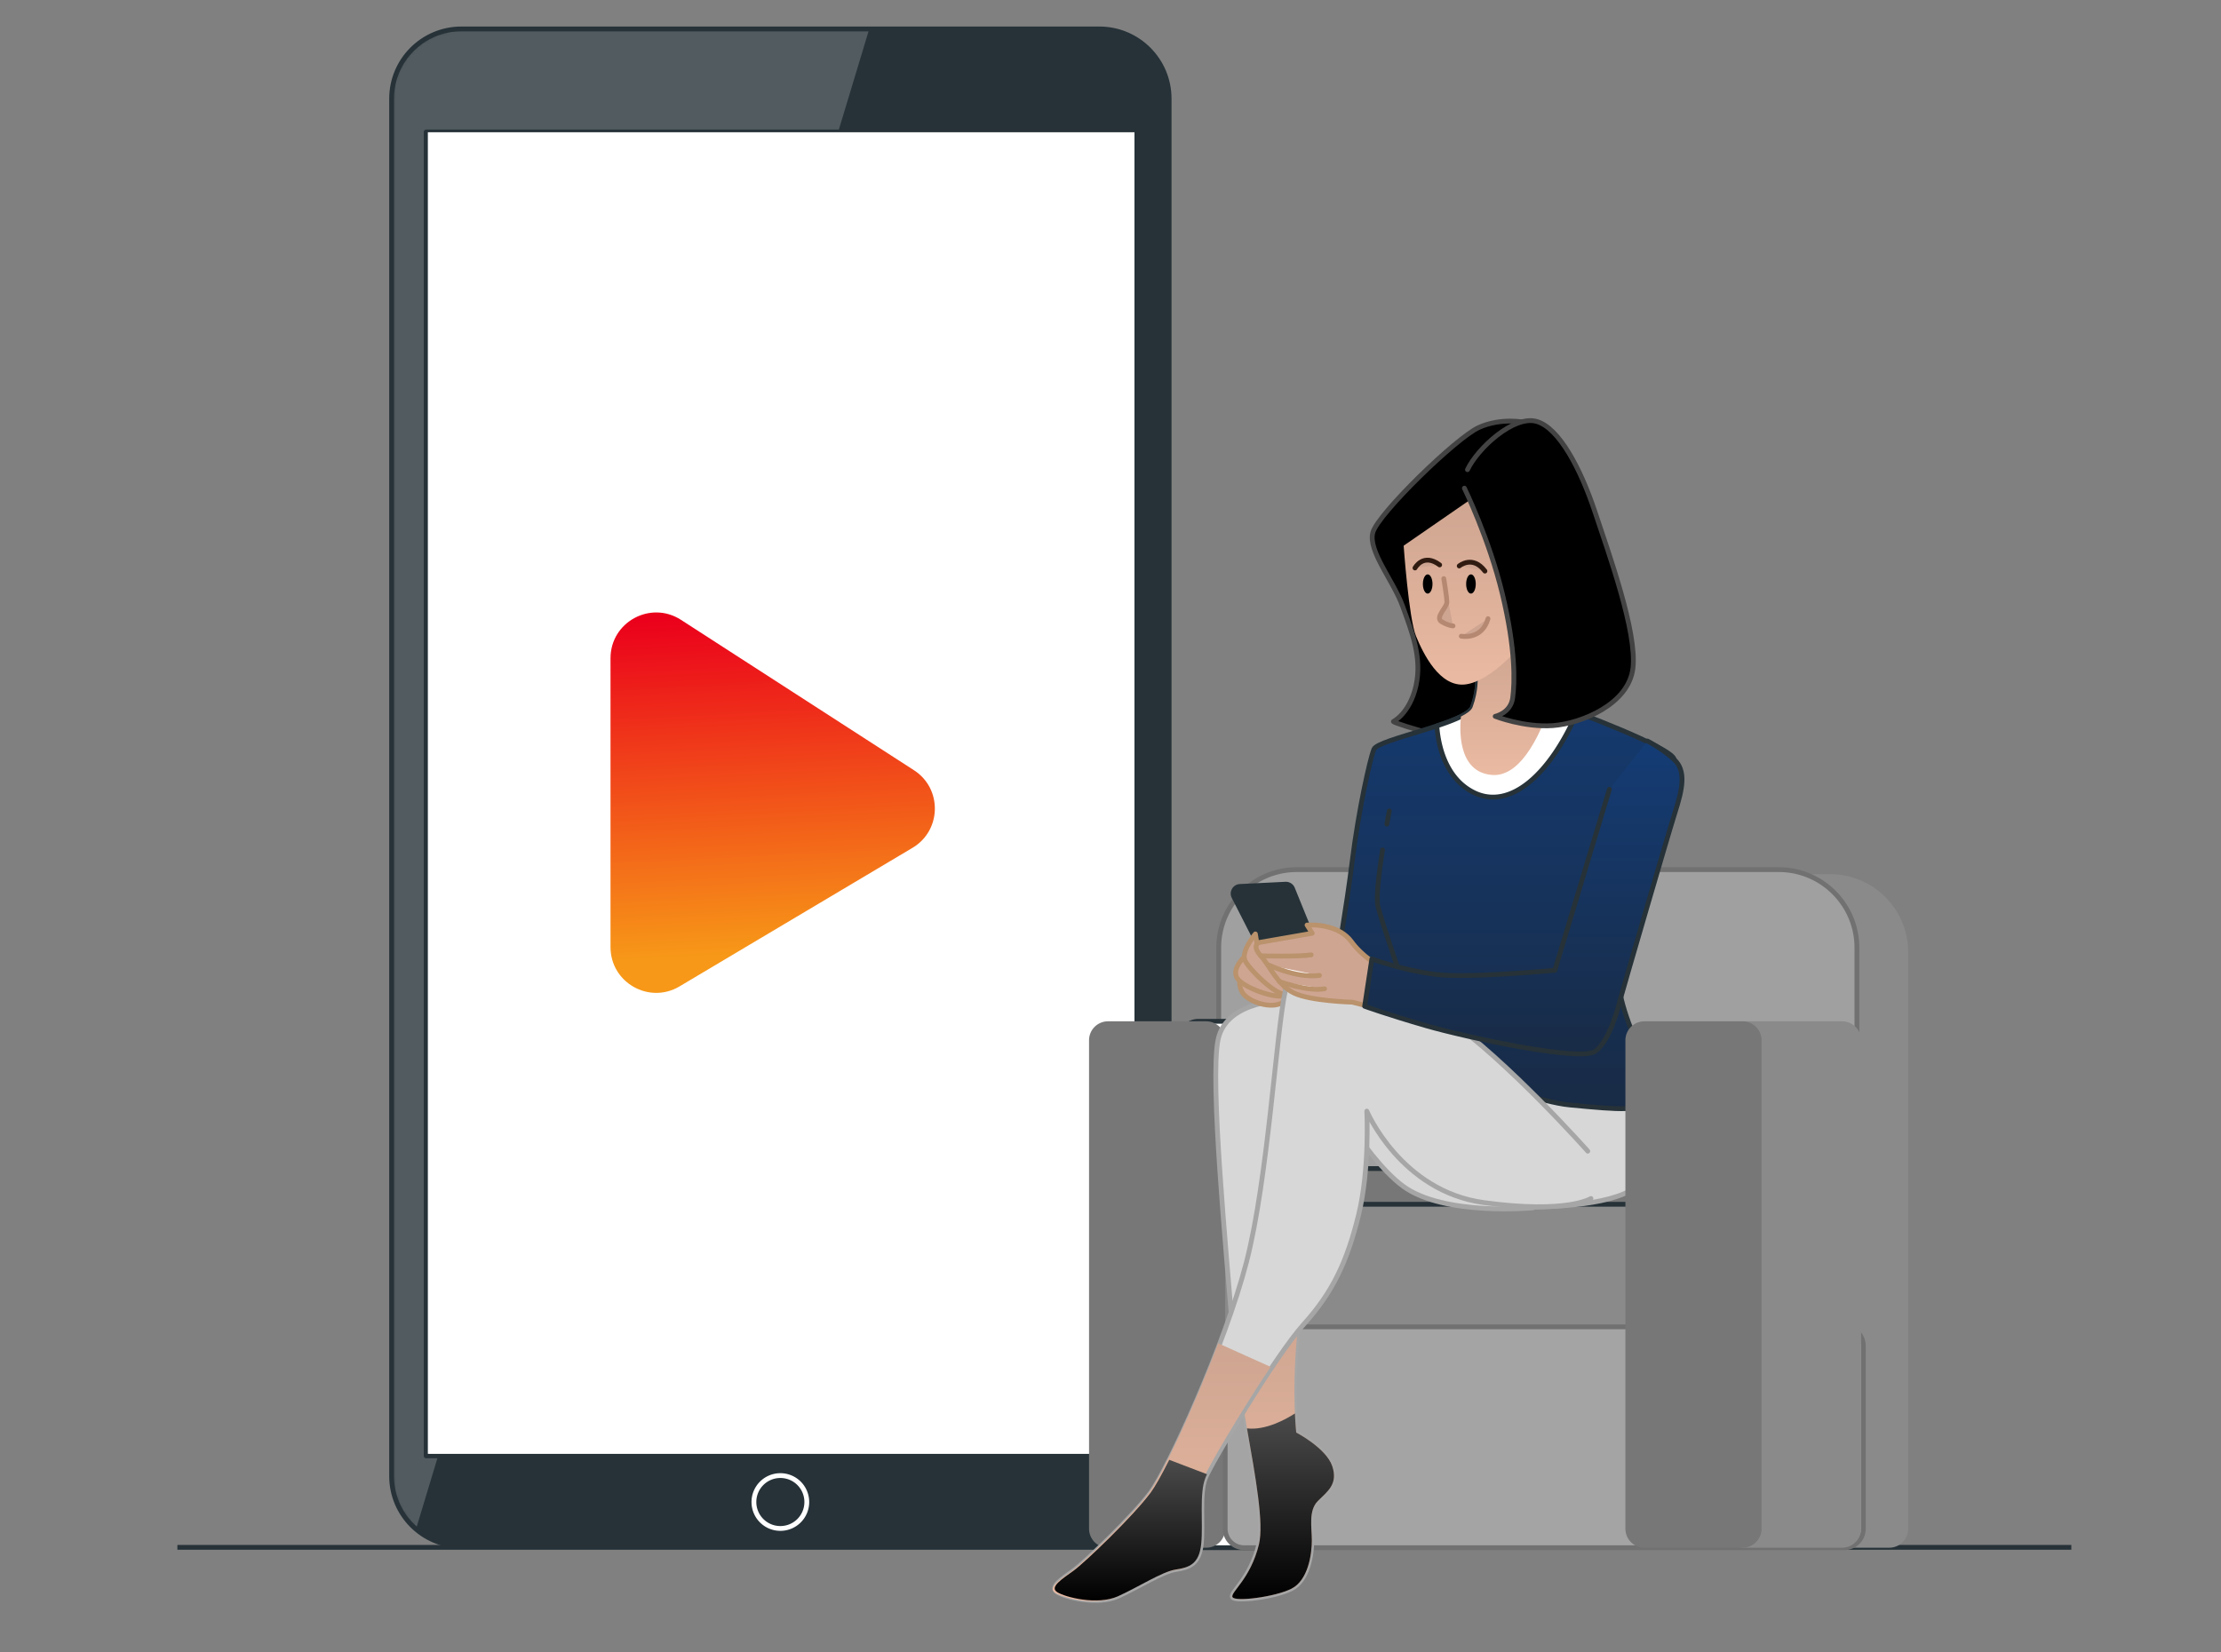<svg xmlns="http://www.w3.org/2000/svg" width="586" height="436" fill="none"><rect width="100%" height="100%" fill="#808080" stroke="none"/><g clip-path="url(#a)"><path stroke="#263238" stroke-miterlimit="10" stroke-width="1.268" d="M46.805 408.361h499.704"/><path fill="#263238" d="M290.054 407.981H121.74c-10.172 0-18.416-8.244-18.416-18.416V26.05c0-10.172 8.244-18.416 18.416-18.416h168.314c10.171 0 18.415 8.244 18.415 18.416v363.515c0 10.172-8.244 18.416-18.415 18.416"/><mask id="b" width="206" height="401" x="103" y="7" maskUnits="userSpaceOnUse" style="mask-type:luminance"><path fill="#fff" d="M290.054 407.981H121.74c-10.172 0-18.416-8.244-18.416-18.416V26.05c0-10.172 8.244-18.416 18.416-18.416h168.314c10.171 0 18.415 8.244 18.415 18.416v363.515c0 10.172-8.244 18.416-18.415 18.416"/></mask><g mask="url(#b)"><path fill="#fff" d="M121.004 7.634c-9.766 0-17.68 7.914-17.68 17.68v364.987a17.63 17.63 0 0 0 6.342 13.558L229.354 7.634z" opacity=".2"/></g><mask id="c" width="206" height="401" x="103" y="7" maskUnits="userSpaceOnUse" style="mask-type:luminance"><path fill="#fff" d="M290.054 407.981H121.74c-10.172 0-18.416-8.244-18.416-18.416V26.05c0-10.172 8.244-18.416 18.416-18.416h168.314c10.171 0 18.415 8.244 18.415 18.416v363.515c0 10.172-8.244 18.416-18.415 18.416"/></mask><g mask="url(#c)"><path stroke="#fff" stroke-linecap="round" stroke-linejoin="round" stroke-miterlimit="10" stroke-width="1.268" d="M212.869 396.401a6.97 6.97 0 0 0-6.975-6.975 6.97 6.97 0 0 0-6.976 6.975 6.97 6.97 0 0 0 6.976 6.976 6.97 6.97 0 0 0 6.975-6.976"/></g><path stroke="#263238" stroke-linecap="round" stroke-linejoin="round" stroke-miterlimit="10" stroke-width="1.268" d="M290.054 407.981H121.74c-10.172 0-18.416-8.244-18.416-18.416V26.05c0-10.172 8.244-18.416 18.416-18.416h168.314c10.171 0 18.415 8.244 18.415 18.416v363.515c0 10.172-8.244 18.416-18.415 18.416"/><path fill="#fff" stroke="#263238" stroke-linecap="round" stroke-linejoin="round" stroke-miterlimit="10" stroke-width="1.268" d="M299.352 34.826H112.445v349.4h186.907z"/><path fill="#fff" d="M299.325 34.902H112.887V383.68h186.438z"/><path fill="#8A8A8A" d="M498.449 408.463H340.103a5.01 5.01 0 0 1-5.009-5.01V251.297c0-11.377 9.22-20.597 20.609-20.597h127.146c11.376 0 20.61 9.22 20.61 20.597v152.169a5 5 0 0 1-5.01 4.997"/><path fill="#A0A0A0" stroke="#717171" stroke-linecap="round" stroke-linejoin="round" stroke-miterlimit="10" stroke-width="1.268" d="M484.926 407.296H326.568a5.01 5.01 0 0 1-5.009-5.01V250.117c0-11.376 9.22-20.609 20.609-20.609h127.158c11.377 0 20.61 9.22 20.61 20.609v152.169c-.013 2.765-2.245 5.01-5.01 5.01"/><path fill="#fff" stroke="#263238" stroke-linecap="round" stroke-linejoin="round" stroke-miterlimit="10" stroke-width="1.268" d="M342.119 408.463h-25.898a5.01 5.01 0 0 1-5.01-5.01V274.545a5.01 5.01 0 0 1 5.01-5.01h25.898a5.01 5.01 0 0 1 5.01 5.01v128.921a5.01 5.01 0 0 1-5.01 4.997"/><path fill="#777" stroke="#263238" stroke-linecap="round" stroke-linejoin="round" stroke-miterlimit="10" stroke-width="1.268" d="M448.058 308.395H309.727v34.726h138.331z"/><path fill="#8A8A8A" stroke="#263238" stroke-linecap="round" stroke-linejoin="round" stroke-miterlimit="10" stroke-width="1.268" d="M448.058 317.818H309.727v34.726h138.331z"/><path fill="#777" d="M318.261 408.463H292.35a5.01 5.01 0 0 1-5.01-5.01V274.545a5.01 5.01 0 0 1 5.01-5.01h25.898a5.01 5.01 0 0 1 5.01 5.01v128.921a5 5 0 0 1-4.997 4.997"/><path fill="#A4A4A4" stroke="#717171" stroke-linecap="round" stroke-linejoin="round" stroke-miterlimit="10" stroke-width="1.268" d="M486.613 408.463H328.268a5.01 5.01 0 0 1-5.01-5.01v-48.271a5.01 5.01 0 0 1 5.01-5.01h158.358a5.01 5.01 0 0 1 5.009 5.01v48.271a5.02 5.02 0 0 1-5.022 5.01"/><path fill="#000" stroke="#434343" stroke-linecap="round" stroke-linejoin="round" stroke-miterlimit="10" stroke-width="1.268" d="M402.378 111.469s-6.24-1.358-12.213 1.357c-5.974 2.714-26.583 22.791-27.94 27.674s5.428 12.746 7.863 19.531c2.448 6.785 5.149 13.558 3.526 20.889s-5.974 9.499-5.974 9.499-.266.267 8.142 2.714c8.409 2.448 17.909-1.357 23.337-8.954s7.052-20.622 6.24-33.914c-.812-13.291-2.981-38.796-2.981-38.796"/><path fill="#D7D7D7" stroke="#A6A6A6" stroke-linecap="round" stroke-linejoin="round" stroke-miterlimit="10" stroke-width="1.268" d="M432.764 291.058s-6.786-.267-16.552-2.169-41.777-19.265-48.562-20.343c-4.249-.685-10.21-1.789-14.205-.444-4.781-2.258-9.334-3.729-13.355-4.185 0 0-16.488-.318-18.707 10.463s2.219 56.439 3.805 76.414c1.585 19.975 9.195 47.561 6.975 56.756-2.219 9.195-7.609 12.683-6.975 13.951s11.097 0 15.536-2.22c4.439-2.219 5.39-9.195 5.39-12.682s-.951-7.927 1.586-10.464c2.536-2.536 5.39-4.439 3.805-9.195-1.586-4.756-9.513-8.878-9.513-8.878s-1.902-16.805 1.903-37.731 3.488-32.025 3.488-41.22-.317-17.439-.317-17.439 12.365 23.464 23.146 31.391c10.78 7.926 34.243 5.707 34.243 5.707s-.038-.064-.101-.152c10.489-.305 27.699-1.319 30.287-9.107 3.005-8.954-1.877-18.453-1.877-18.453"/><path fill="url(#d)" d="M342.002 378.062s-1.649-14.534 1.192-33.407c-6.773 3.666-13.507 4.186-18.174 3.919.063.774.126 1.51.177 2.22 1.585 19.975 9.195 47.561 6.976 56.756s-7.61 12.683-6.976 13.951 11.098 0 15.537-2.22c4.439-2.219 5.39-9.195 5.39-12.683s-.951-7.926 1.585-10.463 5.39-4.439 3.805-9.195-9.512-8.878-9.512-8.878"/><path fill="url(#e)" d="M340.733 419.281c4.439-2.219 5.39-9.195 5.39-12.683s-.951-7.926 1.585-10.463 5.39-4.439 3.805-9.195-9.512-8.878-9.512-8.878-.203-1.839-.343-5.035c-2.181 1.42-7.635 4.528-12.644 3.944 2.308 13.064 4.477 25.1 3.158 30.579-2.22 9.195-7.61 12.683-6.976 13.951s11.098 0 15.537-2.22"/><path fill="url(#f)" stroke="#263238" stroke-linecap="round" stroke-linejoin="round" stroke-miterlimit="10" stroke-width="1.268" d="M389.895 178.472s.267 3.792-1.357 8.143c-1.623 4.337-24.96 8.408-26.038 11.122-1.09 2.714-4.071 16.272-5.694 29.298s-4.071 26.583-4.071 26.583-1.091 7.863-.267 12.48c.812 4.616 47.472 24.148 61.588 25.505 14.104 1.357 18.72 1.624 20.077-1.091s1.357-4.071 1.357-4.071.546-2.98-.811-5.428c-3.171-5.707-7.598-16.551-7.598-22.246 0-5.694 15.195-55.069 14.649-58.328-.545-3.26-27.94-13.292-27.94-13.292s-8.954-2.169-10.311-4.616c-1.357-2.448-1.357-13.292-1.357-13.292z"/><path fill="#fff" stroke="#263238" stroke-linecap="round" stroke-linejoin="round" stroke-miterlimit="10" stroke-width="1.268" d="M413.764 187.16s-8.954-2.169-10.311-4.617-1.357-13.291-1.357-13.291l-12.214 9.22s.266 3.792-1.357 8.143c-.647 1.724-4.705 3.399-9.423 4.959.304 4.312 1.889 13.646 9.702 17.553 9.626 4.806 20.191-4.795 27.293-21.105a155 155 0 0 0-2.333-.862"/><path fill="url(#g)" d="M393.686 204.523c8.18.634 13.444-12.696 15.409-18.758-2.397-.85-4.959-1.991-5.643-3.209-1.357-2.448-1.357-13.292-1.357-13.292l-12.214 9.221s.266 3.792-1.357 8.142c-.317.837-1.446 1.662-3.057 2.473-.304 2.765-1.128 14.7 8.219 15.423"/><path fill="url(#h)" d="m388.801 131.267-18.453 12.746s1.357 19.265 3.259 23.869c1.903 4.617 6.24 13.571 13.025 12.746 6.786-.811 14.649-10.311 14.649-10.311s2.448-24.123-12.48-39.05"/><path fill="#CEA591" d="M373.34 149.898s2.169-4.071 6.506-.812Z"/><path stroke="#301B11" stroke-linecap="round" stroke-linejoin="round" stroke-miterlimit="10" stroke-width="1.268" d="M373.34 149.898s2.169-4.071 6.506-.812"/><path fill="#CEA591" d="M385.008 149.365s3.526-2.98 6.785 1.357Z"/><path stroke="#301B11" stroke-linecap="round" stroke-linejoin="round" stroke-miterlimit="10" stroke-width="1.268" d="M385.008 149.365s3.526-2.98 6.785 1.357"/><path fill="#CEA591" d="M380.938 152.701s.812 4.883.812 6.24-3.259 4.071-1.357 5.149c1.902 1.091 2.98 1.091 2.98 1.091"/><path stroke="#B58872" stroke-linecap="round" stroke-linejoin="round" stroke-miterlimit="10" stroke-width="1.268" d="M380.938 152.701s.812 4.883.812 6.24-3.259 4.071-1.357 5.149c1.902 1.091 2.98 1.091 2.98 1.091"/><path fill="#CEA591" d="M385.551 167.895s5.428 1.09 7.051-4.617Z"/><path stroke="#B58872" stroke-linecap="round" stroke-linejoin="round" stroke-miterlimit="10" stroke-width="1.268" d="M385.551 167.895s5.428 1.09 7.051-4.617"/><path fill="#000" d="M386.371 128.831s6.506 13.292 10.032 27.941 3.26 23.336 2.714 27.395c-.545 4.058-4.616 4.883-4.616 4.883s7.597 2.98 15.194 2.447c7.597-.545 20.077-5.694 21.155-15.194 1.091-9.499-6.24-29.842-10.032-41.232-3.792-11.389-9.5-22.245-15.461-23.869-5.973-1.623-15.46 7.052-18.174 12.747"/><path stroke="#434343" stroke-linecap="round" stroke-linejoin="round" stroke-miterlimit="10" stroke-width="1.268" d="M386.371 128.831s6.506 13.292 10.032 27.941 3.26 23.336 2.714 27.395c-.545 4.058-4.616 4.883-4.616 4.883s7.597 2.98 15.194 2.447c7.597-.545 20.077-5.694 21.155-15.194 1.091-9.499-6.24-29.842-10.032-41.232-3.792-11.389-9.5-22.245-15.461-23.869-5.973-1.623-15.46 7.052-18.174 12.747"/><path fill="#263238" stroke="#263238" stroke-linecap="round" stroke-linejoin="round" stroke-miterlimit="10" stroke-width="1.268" d="m325.568 236.686 12.023 23.578c.305.596.901.989 1.573 1.027l10.057.584a1.883 1.883 0 0 0 1.852-2.588l-10.045-24.757a1.89 1.89 0 0 0-1.839-1.179l-12.036.596c-1.369.063-2.206 1.522-1.585 2.739"/><path fill="#CEA591" stroke="#BA926C" stroke-linecap="round" stroke-linejoin="round" stroke-miterlimit="10" stroke-width="1.268" d="M327.419 256.624s-1.268 3.805.952 6.024c2.219 2.22 7.952 3.792 10.463 1.585s-4.756-3.804-6.659-5.707c-1.902-1.902-4.756-1.902-4.756-1.902"/><path fill="#CEA591" stroke="#BA926C" stroke-linecap="round" stroke-linejoin="round" stroke-miterlimit="10" stroke-width="1.268" d="M329.322 251.551s-4.756 3.805-2.853 6.658c1.902 2.854 12.048 6.025 13 4.122.951-1.902-10.147-10.78-10.147-10.78"/><path fill="#CEA591" stroke="#BA926C" stroke-linecap="round" stroke-linejoin="round" stroke-miterlimit="10" stroke-width="1.268" d="M331.224 246.478s-3.488 4.121-2.854 6.658 11.123 12.163 10.793 8.142c-.33-4.02-7.305-10.996-7.305-10.996z"/><path stroke="#263238" stroke-linecap="round" stroke-linejoin="round" stroke-miterlimit="10" stroke-width="1.268" d="M364.773 224.308c-.926 5.948-1.763 12.683-1.192 14.94 1.091 4.338 5.974 18.454 5.974 18.454m-2.998-43.693s-.266 1.37-.647 3.476"/><path fill="#D7D7D7" d="M418.928 303.804s-21.155-23.869-37.161-34.992c-16.005-11.123-40.166-18.327-42.601-7.534s-4.604 49.857-10.299 71.823c-5.694 21.98-20.622 54.524-25.226 60.764-4.617 6.24-17.363 18.453-20.343 20.622s-6.507 4.338-4.338 5.695 10.578 3.526 16.006 1.091c5.428-2.448 11.668-6.507 15.194-7.052 3.526-.546 6.24-1.357 6.785-6.785.546-5.429-.545-13.292 1.091-17.363 1.623-4.071 18.454-32.278 26.038-40.687 7.597-8.409 11.389-16.551 14.382-28.752 2.981-12.213 2.169-27.395 2.169-27.395s8.954 21.155 30.921 24.148c21.979 2.981 28.219-1.09 28.219-1.09"/><path stroke="#A6A6A6" stroke-linecap="round" stroke-linejoin="round" stroke-miterlimit="10" stroke-width="1.268" d="M418.928 303.804s-21.155-23.869-37.161-34.992c-16.005-11.123-40.166-18.327-42.601-7.534s-4.604 49.857-10.299 71.823c-5.694 21.98-20.622 54.524-25.226 60.764-4.617 6.24-17.363 18.453-20.343 20.622s-6.507 4.338-4.338 5.695 10.578 3.526 16.006 1.091c5.428-2.448 11.668-6.507 15.194-7.052 3.526-.546 6.24-1.357 6.785-6.785.546-5.429-.545-13.292 1.091-17.363 1.623-4.071 18.454-32.278 26.038-40.687 7.597-8.409 11.389-16.551 14.382-28.752 2.981-12.213 2.169-27.395 2.169-27.395s8.954 21.155 30.921 24.148c21.979 2.981 28.219-1.09 28.219-1.09"/><path fill="url(#i)" d="m335.243 360.737-13.837-6.227c-6.658 17.642-15.042 35.144-18.288 39.545-4.617 6.24-17.363 18.454-20.344 20.622-2.98 2.169-6.506 4.338-4.337 5.695s10.577 3.526 16.006 1.091c5.428-2.448 11.668-6.507 15.194-7.052 3.525-.545 6.24-1.357 6.785-6.785s-.545-13.292 1.091-17.363c1.141-2.904 9.994-18.01 17.73-29.526"/><path fill="url(#j)" d="m318.468 389.071-9.968-3.805c-2.042 4.058-3.755 7.102-4.871 8.612-4.616 6.24-17.362 18.453-20.343 20.622-2.98 2.169-6.506 4.337-4.337 5.694 2.168 1.358 10.577 3.526 16.005 1.091 5.429-2.448 11.668-6.506 15.194-7.051 3.526-.546 6.24-1.358 6.786-6.786s-.546-13.291 1.09-17.363c.076-.253.254-.608.444-1.014"/><path fill="#CEA591" stroke="#BA926C" stroke-linecap="round" stroke-linejoin="round" stroke-miterlimit="10" stroke-width="1.268" d="M363.581 254.709s-4.071-2.169-7.052-6.24-8.954-4.338-9.766-4.338h-1.902l1.357 2.169-14.103 2.448s-1.903.811.545 3.526 4.338 7.597 8.675 9.765 15.46 2.448 15.46 2.448l4.338 1.091z"/><path fill="#fff" d="M332.66 252.261s10.032.266 13.292-.266Z"/><path stroke="#BA926C" stroke-linecap="round" stroke-linejoin="round" stroke-miterlimit="10" stroke-width="1.268" d="M332.66 252.261s10.032.266 13.292-.266"/><path fill="#fff" d="M334.828 254.709s7.331 3.525 13.292 2.714Z"/><path stroke="#BA926C" stroke-linecap="round" stroke-linejoin="round" stroke-miterlimit="10" stroke-width="1.268" d="M334.828 254.709s7.331 3.525 13.292 2.714"/><path fill="#fff" d="M337.543 259.046s7.597 2.714 11.935 1.903Z"/><path stroke="#BA926C" stroke-linecap="round" stroke-linejoin="round" stroke-miterlimit="10" stroke-width="1.268" d="M337.543 259.046s7.597 2.714 11.935 1.903"/><path fill="url(#k)" d="m424.623 208.315-14.382 47.751s-22.791 2.169-31.466 1.091c-8.675-1.091-16.818-4.072-16.818-4.072l-1.902 12.48s5.973 2.169 16.272 5.149c10.311 2.981 40.42 9.5 44.491 6.786s6.507-13.025 6.786-14.104c.266-1.09 12.479-43.134 14.382-49.108 1.902-5.973 2.98-10.856-.266-13.836-3.26-2.981-7.052-4.883-7.052-4.883"/><path stroke="#263238" stroke-linecap="round" stroke-linejoin="round" stroke-miterlimit="10" stroke-width="1.268" d="m424.623 208.315-14.382 47.751s-22.791 2.169-31.466 1.091c-8.675-1.091-16.818-4.072-16.818-4.072l-1.902 12.48s5.973 2.169 16.272 5.149c10.311 2.981 40.42 9.5 44.491 6.786s6.507-13.025 6.786-14.104c.266-1.09 12.479-43.134 14.382-49.108 1.902-5.973 2.98-10.856-.266-13.836-3.26-2.981-7.052-4.883-7.052-4.883"/><path fill="#8A8A8A" d="M486.029 408.463h-25.898a5.01 5.01 0 0 1-5.01-5.01V274.545a5.01 5.01 0 0 1 5.01-5.01h25.898a5.01 5.01 0 0 1 5.01 5.01v128.921a5.01 5.01 0 0 1-5.01 4.997"/><path fill="#777" d="M459.764 408.463h-25.899a5.01 5.01 0 0 1-5.01-5.01V274.545a5.01 5.01 0 0 1 5.01-5.01h25.899a5.01 5.01 0 0 1 5.009 5.01v128.921a5.01 5.01 0 0 1-5.009 4.997"/><ellipse cx="388.104" cy="154.121" fill="#000" rx="1.268" ry="2.537"/><ellipse cx="376.69" cy="154.121" fill="#000" rx="1.268" ry="2.537"/><path fill="url(#l)" d="M161.082 249.968v-76.264c0-9.543 10.566-15.298 18.584-10.123l61.478 39.689c7.513 4.85 7.31 15.905-.374 20.477l-61.479 36.576c-8.031 4.778-18.209-1.009-18.209-10.355"/></g><defs><linearGradient id="d" x1="338.495" x2="338.495" y1="344.655" y2="422.005" gradientUnits="userSpaceOnUse"><stop stop-color="#CEA591"/><stop offset="1" stop-color="#EBBAA2"/></linearGradient><linearGradient id="e" x1="338.557" x2="338.557" y1="373.027" y2="422.005" gradientUnits="userSpaceOnUse"><stop stop-color="#4B4B4B"/><stop offset="1"/></linearGradient><linearGradient id="f" x1="396.952" x2="396.952" y1="169.239" y2="292.6" gradientUnits="userSpaceOnUse"><stop stop-color="#143C75"/><stop offset="1" stop-color="#182B46"/></linearGradient><linearGradient id="g" x1="397.2" x2="397.2" y1="169.264" y2="204.545" gradientUnits="userSpaceOnUse"><stop stop-color="#CEA591"/><stop offset="1" stop-color="#EBBAA2"/></linearGradient><linearGradient id="h" x1="385.889" x2="385.889" y1="131.267" y2="180.681" gradientUnits="userSpaceOnUse"><stop stop-color="#CEA591"/><stop offset="1" stop-color="#EBBAA2"/></linearGradient><linearGradient id="i" x1="306.504" x2="306.504" y1="354.51" y2="422.564" gradientUnits="userSpaceOnUse"><stop stop-color="#CEA591"/><stop offset="1" stop-color="#EBBAA2"/></linearGradient><linearGradient id="j" x1="298.373" x2="298.373" y1="385.266" y2="422.387" gradientUnits="userSpaceOnUse"><stop stop-color="#4B4B4B"/><stop offset="1"/></linearGradient><linearGradient id="k" x1="401.925" x2="401.925" y1="195.569" y2="278.147" gradientUnits="userSpaceOnUse"><stop stop-color="#143C75"/><stop offset="1" stop-color="#182B46"/></linearGradient><linearGradient id="l" x1="194.216" x2="198.734" y1="162.127" y2="251.739" gradientUnits="userSpaceOnUse"><stop stop-color="#EB001B"/><stop offset="1" stop-color="#F79818"/></linearGradient><clipPath id="a"><path fill="#fff" d="M39.324 7h507.517v416.01H39.324z"/></clipPath></defs></svg>